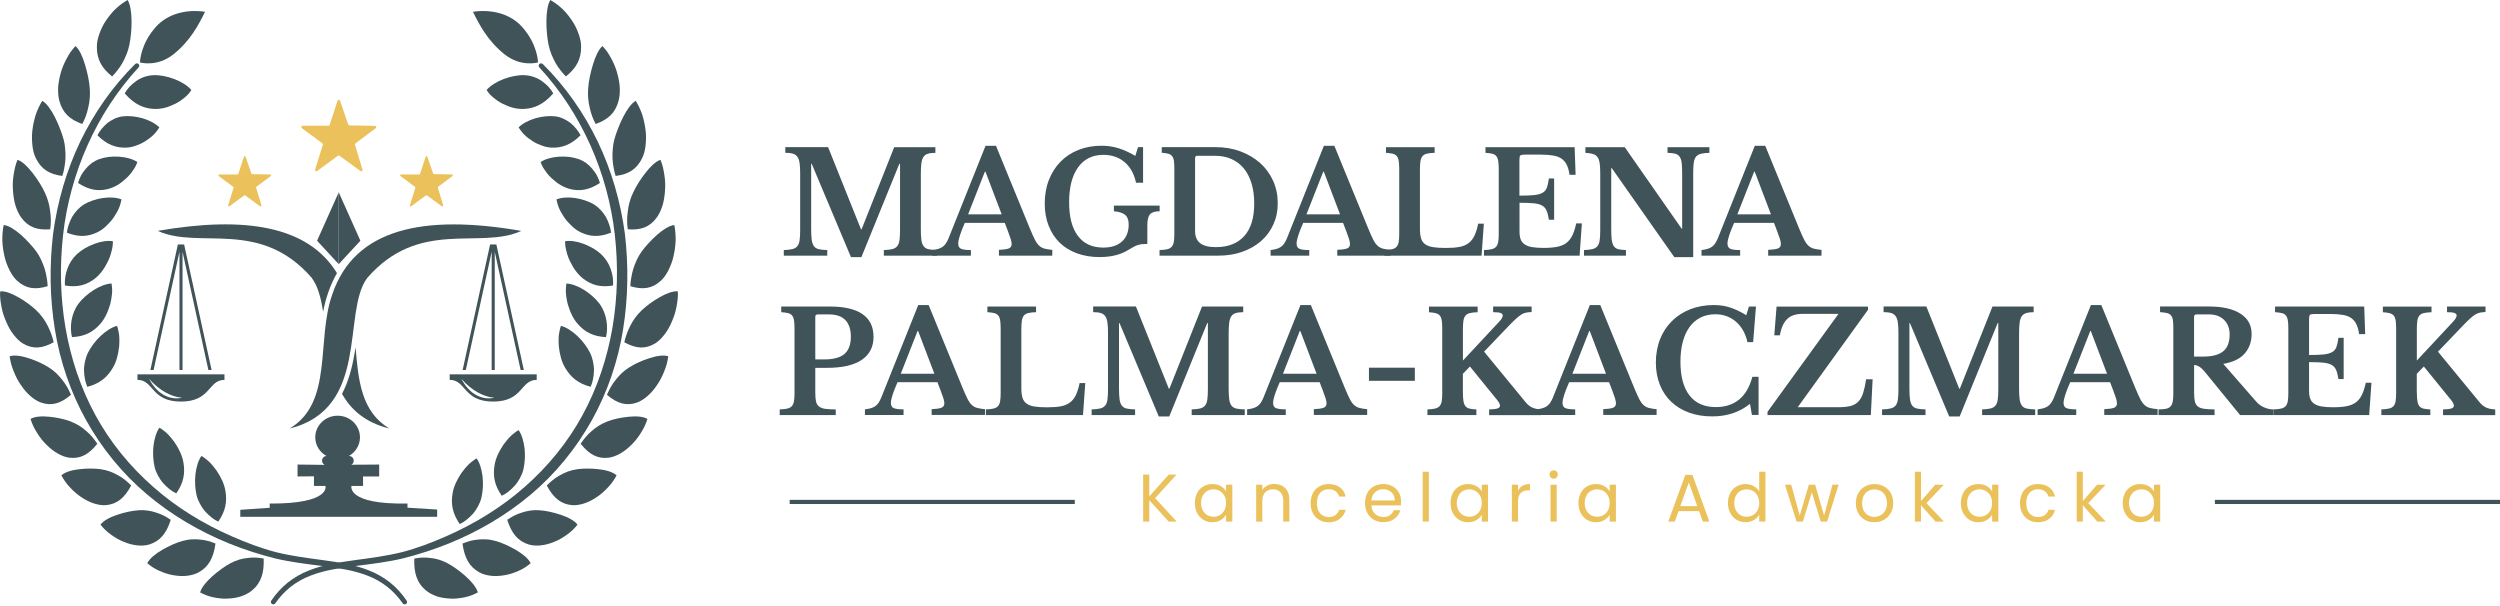 <?xml version="1.0" encoding="UTF-8"?>
<svg xmlns="http://www.w3.org/2000/svg" width="433" height="105" viewBox="0 0 433 105" fill="none">
  <g clip-path="url(#clip0_43_592)">
    <path d="M39.948 97.53C40.43 97.29 40.928 97.073 41.426 96.928C41.924 96.776 42.422 96.68 42.913 96.639C43.403 96.575 43.893 96.551 44.351 96.575C44.817 96.591 45.251 96.68 45.669 96.744C45.717 97.996 45.604 99.047 45.283 99.946C45.122 100.396 44.913 100.813 44.64 101.198C44.375 101.583 44.054 101.92 43.668 102.249C43.17 102.667 42.535 103.012 41.812 103.269C41.089 103.518 40.293 103.63 39.458 103.678C39.249 103.686 39.04 103.694 38.831 103.694C38.622 103.694 38.413 103.67 38.204 103.646C37.787 103.606 37.361 103.542 36.951 103.453C36.123 103.293 35.344 102.972 34.661 102.603C34.934 101.672 35.802 100.676 36.806 99.778C37.312 99.336 37.859 98.895 38.397 98.509C38.935 98.124 39.466 97.787 39.948 97.538V97.53Z" fill="#3F5359"></path>
    <path d="M31.568 93.702C32.082 93.566 32.612 93.453 33.127 93.421C33.641 93.381 34.147 93.405 34.637 93.453C35.135 93.493 35.609 93.582 36.059 93.702C36.284 93.766 36.501 93.838 36.71 93.911C36.919 93.983 37.128 94.055 37.321 94.143C37.152 95.387 36.855 96.391 36.389 97.201C36.156 97.611 35.874 97.972 35.545 98.293C35.215 98.614 34.838 98.895 34.412 99.127C33.85 99.432 33.175 99.633 32.419 99.721C32.235 99.745 32.042 99.761 31.841 99.769C31.648 99.769 31.455 99.769 31.255 99.761C30.853 99.745 30.451 99.697 30.033 99.625C29.206 99.497 28.386 99.216 27.607 98.871C26.819 98.534 26.112 98.068 25.51 97.546C25.936 96.696 26.956 95.901 28.097 95.235C29.246 94.569 30.539 93.983 31.56 93.702H31.568Z" fill="#3F5359"></path>
    <path d="M23.999 88.373C24.529 88.341 25.068 88.349 25.574 88.429C26.088 88.493 26.578 88.63 27.052 88.782C27.534 88.927 27.984 89.111 28.41 89.328C28.619 89.432 28.82 89.561 29.013 89.673C29.214 89.785 29.398 89.906 29.575 90.034C28.812 92.402 27.719 93.726 25.855 94.304C24.658 94.665 23.035 94.513 21.484 93.862C20.689 93.566 19.942 93.116 19.235 92.61C18.889 92.354 18.544 92.097 18.238 91.792C17.933 91.495 17.652 91.182 17.403 90.869C17.965 90.122 19.106 89.561 20.335 89.151C21.581 88.734 22.947 88.437 23.991 88.381L23.999 88.373Z" fill="#3F5359"></path>
    <path d="M17.532 81.286C18.054 81.366 18.584 81.487 19.074 81.671C19.564 81.848 20.022 82.081 20.464 82.329C21.364 82.811 22.103 83.469 22.722 84.087C21.573 86.246 20.271 87.321 18.343 87.49C17.106 87.586 15.539 87.097 14.125 86.133C13.402 85.668 12.735 85.074 12.132 84.424C11.835 84.095 11.538 83.774 11.297 83.413C11.048 83.06 10.823 82.691 10.63 82.329C11.313 81.719 12.526 81.398 13.803 81.262C15.097 81.117 16.487 81.117 17.532 81.278V81.286Z" fill="#3F5359"></path>
    <path d="M12.237 73.003C12.735 73.196 13.233 73.429 13.683 73.71C14.141 73.982 14.543 74.311 14.936 74.648C15.74 75.315 16.35 76.109 16.857 76.856C15.362 78.734 13.9 79.512 11.98 79.271C10.75 79.103 9.296 78.292 8.067 77.048C7.432 76.438 6.878 75.716 6.404 74.945C6.163 74.56 5.938 74.175 5.753 73.774C5.568 73.372 5.415 72.963 5.287 72.562C6.058 72.104 7.303 72.056 8.589 72.185C9.883 72.313 11.248 72.61 12.245 72.995L12.237 73.003Z" fill="#3F5359"></path>
    <path d="M8.42 63.621C8.886 63.91 9.328 64.247 9.722 64.616C10.123 64.985 10.453 65.395 10.79 65.804C11.457 66.623 11.931 67.538 12.293 68.38C10.501 69.905 8.934 70.363 7.086 69.721C5.905 69.295 4.612 68.188 3.632 66.703C3.383 66.334 3.133 65.948 2.925 65.539C2.716 65.13 2.531 64.713 2.362 64.287C2.193 63.862 2.041 63.428 1.92 62.995C1.816 62.562 1.727 62.128 1.671 61.711C2.507 61.43 3.736 61.647 4.973 62.048C6.235 62.449 7.512 63.035 8.42 63.621Z" fill="#3F5359"></path>
    <path d="M15.217 61.133C14.984 61.614 14.824 62.12 14.711 62.642C14.607 63.156 14.534 63.693 14.551 64.199C14.583 65.218 14.768 66.213 15.129 67C17.331 66.414 18.592 65.314 19.532 63.717C20.175 62.658 20.488 61.342 20.633 60.041C20.665 59.72 20.665 59.399 20.673 59.078C20.681 58.757 20.673 58.444 20.641 58.139C20.609 57.834 20.56 57.537 20.496 57.257C20.44 56.968 20.368 56.695 20.271 56.438C19.412 56.647 18.383 57.297 17.435 58.179C16.511 59.046 15.7 60.146 15.217 61.125V61.133Z" fill="#3F5359"></path>
    <path d="M6.315 53.781C7.954 55.33 8.886 57.473 9.296 59.279C7.263 60.395 5.664 60.507 3.953 59.48C3.407 59.143 2.876 58.637 2.386 58.003C2.137 57.69 1.896 57.337 1.679 56.968C1.47 56.59 1.269 56.197 1.093 55.78C0.908 55.362 0.747 54.929 0.595 54.488C0.45 54.046 0.345 53.589 0.257 53.139C0.08 52.232 -0.032 51.317 0.024 50.467C0.9 50.37 2.049 50.844 3.214 51.502C4.387 52.168 5.512 53.011 6.323 53.781H6.315Z" fill="#3F5359"></path>
    <path d="M13.562 52.65C12.317 54.343 12.044 56.695 12.47 58.388C14.727 58.284 16.166 57.473 17.355 56.109C17.756 55.659 18.102 55.122 18.383 54.552C18.528 54.263 18.64 53.966 18.761 53.661C18.881 53.356 18.986 53.043 19.074 52.73C19.163 52.417 19.227 52.104 19.275 51.791C19.331 51.478 19.379 51.165 19.404 50.86C19.46 50.25 19.404 49.656 19.331 49.11C18.463 49.126 17.306 49.56 16.254 50.218C15.201 50.876 14.197 51.783 13.562 52.634V52.65Z" fill="#3F5359"></path>
    <path d="M6.283 43.548C6.95 44.479 7.4 45.523 7.737 46.558C7.898 47.08 8.01 47.601 8.091 48.107C8.187 48.613 8.243 49.102 8.252 49.568C6.066 50.234 4.475 49.993 2.973 48.629C2.475 48.187 2.057 47.577 1.679 46.855C1.318 46.133 0.972 45.298 0.779 44.407C0.578 43.516 0.434 42.569 0.402 41.646C0.394 40.715 0.466 39.808 0.635 38.974C1.51 39.062 2.587 39.768 3.608 40.659C4.114 41.108 4.612 41.598 5.062 42.088C5.52 42.585 5.946 43.083 6.275 43.54L6.283 43.548Z" fill="#3F5359"></path>
    <path d="M13.305 44.038C12.55 44.744 11.972 45.651 11.65 46.606C11.481 47.088 11.361 47.577 11.289 48.059C11.232 48.54 11.216 49.006 11.24 49.447C13.474 49.833 15.025 49.335 16.431 48.252C16.881 47.898 17.323 47.441 17.7 46.935C18.086 46.43 18.383 45.868 18.68 45.29C18.97 44.712 19.178 44.11 19.315 43.516C19.484 42.93 19.564 42.344 19.548 41.783C18.68 41.622 17.515 41.799 16.35 42.232C15.772 42.449 15.193 42.722 14.663 43.027C14.141 43.34 13.683 43.685 13.297 44.038H13.305Z" fill="#3F5359"></path>
    <path d="M7.777 33.38C8.284 34.439 8.581 35.563 8.693 36.646C8.862 37.746 8.83 38.797 8.693 39.712C7.569 39.808 6.628 39.712 5.801 39.391C4.973 39.062 4.29 38.508 3.68 37.681C3.286 37.144 2.957 36.453 2.7 35.659C2.442 34.864 2.322 33.981 2.25 33.059C2.217 32.601 2.201 32.12 2.217 31.654C2.242 31.189 2.29 30.715 2.362 30.258C2.499 29.334 2.7 28.444 3.037 27.681C3.889 27.954 4.789 28.869 5.648 29.96C6.508 31.06 7.295 32.32 7.769 33.364L7.777 33.38Z" fill="#3F5359"></path>
    <path d="M14.527 35.426C13.675 35.956 12.984 36.734 12.47 37.601C12.004 38.476 11.69 39.431 11.586 40.298C12.654 40.723 13.586 40.892 14.446 40.86C15.298 40.828 16.101 40.595 16.897 40.21C17.419 39.961 17.909 39.6 18.351 39.182C18.793 38.765 19.251 38.291 19.604 37.786C19.789 37.529 19.942 37.264 20.102 36.999C20.271 36.734 20.416 36.469 20.536 36.197C20.785 35.651 20.938 35.089 21.051 34.543C20.239 34.198 19.026 34.118 17.821 34.294C16.623 34.471 15.402 34.897 14.51 35.418L14.527 35.426Z" fill="#3F5359"></path>
    <path d="M10.999 24.061C11.152 24.631 11.248 25.209 11.289 25.771C11.345 26.341 11.369 26.919 11.337 27.465C11.313 28.018 11.232 28.54 11.144 29.046C11.064 29.559 10.943 30.033 10.798 30.474C8.549 30.185 7.151 29.31 6.219 27.416C6.066 27.111 5.929 26.766 5.833 26.397C5.737 26.028 5.664 25.643 5.616 25.225C5.568 24.816 5.544 24.375 5.536 23.933C5.536 23.484 5.536 23.026 5.608 22.569C5.721 21.654 5.921 20.723 6.195 19.84C6.5 18.973 6.886 18.163 7.319 17.464C8.099 17.906 8.854 19.021 9.497 20.265C9.818 20.891 10.107 21.558 10.357 22.2C10.622 22.858 10.839 23.492 10.991 24.061H10.999Z" fill="#3F5359"></path>
    <path d="M17.25 27.537C16.776 27.705 16.334 27.938 15.925 28.219C15.531 28.508 15.177 28.853 14.856 29.23C14.543 29.607 14.245 30.001 14.028 30.418C13.811 30.835 13.643 31.269 13.514 31.686C15.45 32.962 17.065 33.155 18.729 32.73C19.002 32.657 19.267 32.561 19.54 32.449C19.813 32.336 20.087 32.2 20.344 32.047C20.609 31.895 20.858 31.718 21.099 31.534C21.34 31.349 21.565 31.14 21.798 30.94C22.256 30.53 22.666 30.065 22.987 29.575C23.34 29.102 23.614 28.596 23.79 28.066C23.043 27.553 21.902 27.232 20.681 27.143C20.07 27.095 19.444 27.111 18.849 27.176C18.271 27.248 17.716 27.376 17.25 27.545V27.537Z" fill="#3F5359"></path>
    <path d="M15.539 15.225C15.643 16.405 15.539 17.585 15.282 18.636C15.057 19.72 14.679 20.683 14.245 21.477C13.169 21.092 12.325 20.618 11.674 19.976C11.015 19.326 10.573 18.524 10.292 17.512C10.107 16.846 10.035 16.068 10.067 15.225C10.107 14.39 10.284 13.516 10.525 12.625C10.766 11.734 11.144 10.883 11.578 10.081C11.795 9.679 12.028 9.302 12.269 8.941C12.526 8.596 12.799 8.275 13.072 7.978C13.763 8.58 14.31 9.824 14.719 11.18C15.145 12.56 15.45 14.053 15.539 15.225Z" fill="#3F5359"></path>
    <path d="M21.251 20.153C20.271 20.273 19.379 20.723 18.608 21.301C17.877 21.911 17.266 22.665 16.873 23.427C17.716 24.27 18.528 24.816 19.339 25.145C20.143 25.474 20.962 25.595 21.83 25.57C22.4 25.554 22.971 25.434 23.525 25.233C24.088 25.033 24.658 24.784 25.156 24.463C25.654 24.134 26.152 23.781 26.562 23.379C26.771 23.179 26.956 22.962 27.125 22.737C27.302 22.521 27.462 22.296 27.599 22.063C26.956 21.405 25.879 20.835 24.682 20.482C23.517 20.145 22.24 20.032 21.243 20.153H21.251Z" fill="#3F5359"></path>
    <path d="M22.408 7.761C22.175 8.933 21.717 9.96 21.203 10.907C20.938 11.373 20.649 11.798 20.335 12.183C20.038 12.576 19.725 12.938 19.412 13.243C17.58 11.758 16.752 10.233 16.776 8.066C16.776 7.36 16.945 6.613 17.218 5.835C17.499 5.064 17.877 4.246 18.383 3.523C18.632 3.154 18.897 2.793 19.186 2.448C19.476 2.103 19.765 1.758 20.094 1.477C20.737 0.883 21.428 0.377 22.111 0C22.593 0.811 22.77 2.191 22.786 3.644C22.802 5.096 22.641 6.581 22.416 7.761H22.408Z" fill="#3F5359"></path>
    <path d="M26.49 13.026C25.438 13.09 24.417 13.443 23.59 14.037C23.172 14.326 22.786 14.663 22.441 15.016C22.103 15.377 21.83 15.779 21.597 16.172C23.284 18.098 24.899 18.797 26.731 18.869C27.326 18.885 27.976 18.821 28.587 18.66C29.206 18.5 29.792 18.243 30.379 17.962C30.668 17.817 30.941 17.657 31.206 17.48C31.471 17.304 31.704 17.103 31.953 16.919C32.436 16.533 32.845 16.084 33.143 15.586C32.5 14.824 31.391 14.142 30.154 13.676C28.924 13.211 27.535 12.954 26.498 13.026H26.49Z" fill="#3F5359"></path>
    <path d="M27.052 4.599C24.273 7.657 24.24 10.811 24.24 10.811C24.24 10.811 27.197 11.694 30.081 9.374C32.966 7.055 34.388 4.318 35.513 2.039C32.034 1.533 28.933 2.528 27.052 4.599Z" fill="#3F5359"></path>
    <path d="M69.748 104.497C68.985 103.405 68.085 102.426 67.049 101.607C66.004 100.805 64.839 100.147 63.602 99.681C61.119 98.718 58.411 98.365 55.712 98.012C53.004 97.675 50.264 97.346 47.557 96.696C44.857 96.005 42.246 95.171 39.675 94.127C34.557 92.049 29.712 89.207 25.453 85.62C21.203 82.032 17.62 77.642 14.912 72.77C12.196 67.899 10.381 62.538 9.505 57.048C8.613 51.558 8.549 45.972 9.2 40.458C9.947 34.961 11.489 29.567 13.876 24.567C16.278 19.583 19.484 14.976 23.413 11.092C23.573 10.931 23.839 10.931 23.999 11.092C24.16 11.252 24.16 11.501 24.007 11.67C16.648 19.647 12.132 29.993 10.927 40.675C10.332 46.012 10.437 51.454 11.337 56.743C12.253 62.032 13.948 67.184 16.519 71.888C19.074 76.599 22.521 80.804 26.554 84.344C30.58 87.899 35.232 90.74 40.189 92.907C42.656 93.983 45.219 94.97 47.814 95.636C50.433 96.286 53.125 96.639 55.84 97.001C58.548 97.378 61.32 97.763 63.939 98.814C65.249 99.328 66.486 100.042 67.595 100.917C68.696 101.808 69.644 102.867 70.431 104.031C70.56 104.224 70.511 104.481 70.319 104.609C70.126 104.738 69.869 104.689 69.74 104.497H69.748Z" fill="#3F5359"></path>
    <path d="M77.478 97.53C77.004 97.29 76.497 97.073 75.999 96.928C75.501 96.776 75.003 96.68 74.513 96.639C74.023 96.575 73.532 96.551 73.075 96.575C72.609 96.591 72.175 96.68 71.757 96.744C71.709 97.996 71.821 99.047 72.143 99.946C72.303 100.396 72.512 100.813 72.785 101.198C73.05 101.583 73.372 101.92 73.757 102.249C74.256 102.667 74.89 103.012 75.614 103.269C76.337 103.518 77.132 103.63 77.968 103.678C78.177 103.686 78.385 103.694 78.594 103.694C78.803 103.694 79.012 103.67 79.221 103.646C79.639 103.606 80.065 103.542 80.474 103.453C81.302 103.293 82.081 102.972 82.764 102.603C82.491 101.672 81.623 100.676 80.619 99.778C80.113 99.336 79.567 98.895 79.028 98.509C78.49 98.124 77.96 97.787 77.478 97.538V97.53Z" fill="#3F5359"></path>
    <path d="M85.858 93.702C85.343 93.566 84.813 93.453 84.299 93.421C83.785 93.381 83.278 93.405 82.788 93.453C82.29 93.493 81.816 93.582 81.366 93.702C81.141 93.766 80.924 93.838 80.715 93.911C80.507 93.983 80.298 94.055 80.105 94.143C80.273 95.387 80.571 96.391 81.037 97.201C81.27 97.611 81.551 97.972 81.88 98.293C82.21 98.614 82.587 98.895 83.013 99.127C83.576 99.432 84.251 99.633 85.006 99.721C85.191 99.745 85.383 99.761 85.584 99.769C85.777 99.769 85.97 99.769 86.171 99.761C86.573 99.745 86.974 99.697 87.392 99.625C88.22 99.497 89.039 99.216 89.819 98.871C90.606 98.534 91.313 98.068 91.916 97.546C91.49 96.696 90.469 95.901 89.328 95.235C88.18 94.569 86.886 93.983 85.865 93.702H85.858Z" fill="#3F5359"></path>
    <path d="M93.426 88.373C92.896 88.341 92.358 88.349 91.851 88.429C91.337 88.493 90.847 88.63 90.373 88.782C89.891 88.927 89.441 89.111 89.015 89.328C88.806 89.432 88.605 89.561 88.412 89.673C88.212 89.785 88.027 89.906 87.85 90.034C88.613 92.402 89.706 93.726 91.57 94.304C92.767 94.665 94.39 94.513 95.941 93.862C96.736 93.566 97.484 93.116 98.191 92.61C98.536 92.354 98.882 92.097 99.187 91.792C99.492 91.495 99.773 91.182 100.022 90.869C99.46 90.122 98.319 89.561 97.09 89.151C95.844 88.734 94.479 88.437 93.434 88.381L93.426 88.373Z" fill="#3F5359"></path>
    <path d="M99.894 81.286C99.372 81.366 98.841 81.487 98.351 81.671C97.861 81.848 97.403 82.081 96.961 82.329C96.061 82.811 95.322 83.469 94.704 84.087C95.853 86.246 97.154 87.321 99.082 87.49C100.32 87.586 101.887 87.097 103.301 86.133C104.024 85.668 104.691 85.074 105.293 84.424C105.59 84.095 105.888 83.774 106.129 83.413C106.378 83.06 106.603 82.691 106.796 82.329C106.113 81.719 104.9 81.398 103.622 81.262C102.328 81.117 100.938 81.117 99.894 81.278V81.286Z" fill="#3F5359"></path>
    <path d="M105.189 73.003C104.691 73.196 104.192 73.429 103.743 73.71C103.285 73.982 102.883 74.311 102.489 74.648C101.686 75.315 101.075 76.109 100.569 76.856C102.063 78.734 103.526 79.512 105.446 79.271C106.675 79.103 108.129 78.292 109.359 77.048C109.993 76.438 110.548 75.716 111.022 74.945C111.263 74.56 111.488 74.175 111.673 73.774C111.857 73.372 112.01 72.963 112.139 72.562C111.367 72.104 110.122 72.056 108.836 72.185C107.543 72.313 106.177 72.61 105.181 72.995L105.189 73.003Z" fill="#3F5359"></path>
    <path d="M108.997 63.621C108.531 63.91 108.089 64.247 107.696 64.616C107.294 64.985 106.964 65.395 106.627 65.804C105.96 66.623 105.486 67.538 105.125 68.38C106.916 69.905 108.483 70.363 110.331 69.721C111.512 69.295 112.806 68.188 113.786 66.703C114.035 66.334 114.284 65.948 114.493 65.539C114.702 65.13 114.887 64.713 115.055 64.287C115.224 63.862 115.377 63.428 115.497 62.995C115.602 62.562 115.69 62.128 115.746 61.711C114.911 61.43 113.681 61.647 112.444 62.048C111.183 62.449 109.905 63.035 108.997 63.621Z" fill="#3F5359"></path>
    <path d="M102.208 61.133C102.441 61.614 102.602 62.12 102.714 62.642C102.819 63.156 102.891 63.693 102.875 64.199C102.843 65.218 102.658 66.213 102.296 67C100.095 66.414 98.833 65.314 97.893 63.717C97.251 62.658 96.937 61.342 96.793 60.041C96.76 59.72 96.76 59.399 96.752 59.078C96.744 58.757 96.752 58.444 96.784 58.139C96.817 57.834 96.865 57.537 96.929 57.257C96.985 56.968 97.058 56.695 97.154 56.438C98.014 56.647 99.042 57.297 99.99 58.179C100.914 59.046 101.726 60.146 102.208 61.125V61.133Z" fill="#3F5359"></path>
    <path d="M83.375 86.238C83.238 86.76 83.037 87.241 82.78 87.715C82.523 88.172 82.234 88.63 81.888 89.007C81.206 89.761 80.418 90.411 79.631 90.764C78.329 88.894 78.08 87.241 78.393 85.419C78.594 84.199 79.197 82.996 79.936 81.904C80.121 81.639 80.33 81.39 80.531 81.141C80.731 80.893 80.94 80.66 81.165 80.443C81.382 80.227 81.615 80.042 81.848 79.865C82.073 79.681 82.306 79.52 82.547 79.392C83.07 80.106 83.431 81.27 83.584 82.554C83.72 83.814 83.632 85.171 83.375 86.23V86.238Z" fill="#3F5359"></path>
    <path d="M90.646 81.342C90.51 81.864 90.309 82.345 90.052 82.819C89.794 83.276 89.505 83.734 89.16 84.111C88.477 84.865 87.689 85.516 86.902 85.869C85.6 83.999 85.351 82.345 85.665 80.523C85.866 79.304 86.468 78.1 87.207 77.008C87.392 76.743 87.601 76.495 87.802 76.246C88.003 75.997 88.212 75.764 88.437 75.547C88.654 75.331 88.887 75.146 89.12 74.97C89.345 74.785 89.578 74.624 89.819 74.496C90.341 75.21 90.702 76.374 90.855 77.658C90.992 78.918 90.903 80.275 90.646 81.334V81.342Z" fill="#3F5359"></path>
    <path d="M34.059 85.82C34.195 86.342 34.396 86.824 34.653 87.297C34.91 87.755 35.199 88.212 35.545 88.59C36.228 89.344 37.015 89.994 37.803 90.347C39.104 88.477 39.353 86.824 39.04 85.002C38.839 83.782 38.236 82.578 37.497 81.487C37.312 81.222 37.104 80.973 36.903 80.724C36.702 80.475 36.493 80.243 36.268 80.026C36.051 79.809 35.818 79.625 35.585 79.448C35.36 79.263 35.127 79.103 34.886 78.975C34.364 79.689 34.002 80.853 33.85 82.137C33.713 83.397 33.801 84.753 34.059 85.812V85.82Z" fill="#3F5359"></path>
    <path d="M26.787 80.925C26.924 81.447 27.125 81.928 27.382 82.401C27.639 82.859 27.928 83.317 28.274 83.694C28.957 84.448 29.744 85.098 30.531 85.451C31.833 83.581 32.082 81.928 31.769 80.106C31.568 78.886 30.965 77.682 30.226 76.591C30.041 76.326 29.832 76.077 29.631 75.828C29.431 75.58 29.222 75.347 28.997 75.13C28.78 74.913 28.547 74.729 28.314 74.552C28.089 74.368 27.856 74.207 27.615 74.079C27.093 74.793 26.731 75.957 26.578 77.241C26.442 78.501 26.53 79.857 26.787 80.917V80.925Z" fill="#3F5359"></path>
    <path d="M111.11 53.781C109.471 55.33 108.539 57.473 108.129 59.279C110.162 60.395 111.761 60.507 113.472 59.48C114.019 59.143 114.549 58.637 115.039 58.003C115.288 57.69 115.529 57.337 115.746 56.968C115.955 56.59 116.156 56.197 116.333 55.78C116.517 55.362 116.678 54.929 116.831 54.488C116.975 54.046 117.08 53.589 117.168 53.139C117.345 52.232 117.458 51.317 117.401 50.467C116.526 50.37 115.377 50.844 114.212 51.502C113.039 52.168 111.914 53.011 111.102 53.781H111.11Z" fill="#3F5359"></path>
    <path d="M103.863 52.65C105.108 54.343 105.382 56.695 104.956 58.388C102.698 58.284 101.26 57.473 100.071 56.109C99.669 55.659 99.323 55.122 99.042 54.552C98.898 54.263 98.785 53.966 98.665 53.661C98.544 53.356 98.44 53.043 98.351 52.73C98.263 52.417 98.199 52.104 98.15 51.791C98.094 51.478 98.046 51.165 98.022 50.86C97.966 50.25 98.022 49.656 98.094 49.11C98.962 49.126 100.119 49.56 101.171 50.218C102.224 50.876 103.228 51.783 103.863 52.634V52.65Z" fill="#3F5359"></path>
    <path d="M111.142 43.548C110.476 44.479 110.026 45.523 109.688 46.558C109.527 47.08 109.415 47.601 109.335 48.107C109.238 48.613 109.182 49.102 109.174 49.568C111.359 50.234 112.95 49.993 114.453 48.629C114.951 48.187 115.369 47.577 115.746 46.855C116.108 46.133 116.453 45.298 116.646 44.407C116.847 43.516 116.992 42.569 117.024 41.646C117.032 40.715 116.959 39.808 116.791 38.974C115.915 39.062 114.838 39.768 113.818 40.659C113.304 41.108 112.814 41.598 112.364 42.088C111.906 42.585 111.48 43.083 111.15 43.54L111.142 43.548Z" fill="#3F5359"></path>
    <path d="M104.12 44.038C104.875 44.744 105.454 45.651 105.775 46.606C105.944 47.088 106.065 47.577 106.137 48.059C106.193 48.54 106.209 49.006 106.185 49.447C103.951 49.833 102.401 49.335 100.995 48.252C100.545 47.898 100.103 47.441 99.725 46.935C99.34 46.43 99.042 45.868 98.745 45.29C98.456 44.712 98.247 44.11 98.11 43.516C97.942 42.93 97.861 42.344 97.877 41.783C98.745 41.622 99.91 41.799 101.075 42.232C101.654 42.449 102.232 42.722 102.762 43.027C103.285 43.34 103.743 43.685 104.128 44.038H104.12Z" fill="#3F5359"></path>
    <path d="M109.648 33.38C109.142 34.439 108.844 35.563 108.732 36.646C108.563 37.746 108.595 38.797 108.732 39.712C109.857 39.808 110.797 39.712 111.624 39.391C112.452 39.062 113.135 38.508 113.746 37.681C114.139 37.144 114.469 36.453 114.726 35.659C114.983 34.864 115.103 33.981 115.176 33.059C115.208 32.601 115.224 32.12 115.208 31.654C115.184 31.189 115.136 30.715 115.063 30.258C114.927 29.334 114.726 28.444 114.388 27.681C113.537 27.954 112.637 28.869 111.777 29.96C110.917 31.06 110.13 32.32 109.656 33.364L109.648 33.38Z" fill="#3F5359"></path>
    <path d="M102.899 35.426C103.751 35.956 104.442 36.734 104.956 37.601C105.422 38.476 105.735 39.431 105.84 40.298C104.771 40.723 103.839 40.892 102.979 40.86C102.128 40.828 101.324 40.595 100.529 40.21C100.007 39.961 99.516 39.6 99.075 39.182C98.633 38.765 98.175 38.291 97.821 37.786C97.636 37.529 97.484 37.264 97.323 36.999C97.154 36.734 97.01 36.469 96.889 36.197C96.64 35.651 96.487 35.089 96.375 34.543C97.186 34.198 98.4 34.118 99.605 34.294C100.802 34.471 102.023 34.897 102.915 35.418L102.899 35.426Z" fill="#3F5359"></path>
    <path d="M106.426 24.061C106.273 24.631 106.177 25.209 106.137 25.771C106.081 26.341 106.056 26.919 106.089 27.465C106.113 28.018 106.193 28.54 106.281 29.046C106.362 29.559 106.482 30.033 106.627 30.474C108.877 30.185 110.275 29.31 111.207 27.416C111.359 27.111 111.496 26.766 111.592 26.397C111.689 26.028 111.761 25.643 111.809 25.225C111.857 24.816 111.882 24.375 111.89 23.933C111.89 23.484 111.89 23.026 111.817 22.569C111.705 21.654 111.504 20.723 111.231 19.84C110.925 18.973 110.54 18.163 110.106 17.464C109.327 17.906 108.571 19.021 107.929 20.265C107.607 20.891 107.318 21.558 107.069 22.2C106.804 22.858 106.587 23.492 106.434 24.061H106.426Z" fill="#3F5359"></path>
    <path d="M100.175 27.537C100.649 27.705 101.091 27.938 101.501 28.219C101.895 28.508 102.248 28.853 102.569 29.23C102.883 29.607 103.18 30.001 103.397 30.418C103.614 30.835 103.783 31.269 103.911 31.686C101.975 32.962 100.36 33.155 98.697 32.73C98.424 32.657 98.159 32.561 97.885 32.449C97.612 32.336 97.339 32.2 97.082 32.047C96.817 31.895 96.568 31.718 96.327 31.534C96.086 31.349 95.861 31.14 95.628 30.94C95.17 30.53 94.76 30.065 94.439 29.575C94.085 29.102 93.812 28.596 93.635 28.066C94.382 27.553 95.523 27.232 96.744 27.143C97.355 27.095 97.982 27.111 98.576 27.176C99.155 27.248 99.709 27.376 100.175 27.545V27.537Z" fill="#3F5359"></path>
    <path d="M101.878 15.225C101.774 16.405 101.878 17.585 102.136 18.636C102.361 19.72 102.738 20.683 103.172 21.477C104.249 21.092 105.092 20.618 105.743 19.976C106.402 19.326 106.844 18.524 107.125 17.512C107.31 16.846 107.382 16.068 107.35 15.225C107.31 14.39 107.133 13.516 106.892 12.625C106.651 11.734 106.273 10.883 105.84 10.081C105.623 9.679 105.39 9.302 105.149 8.941C104.891 8.596 104.618 8.275 104.345 7.978C103.654 8.58 103.108 9.824 102.698 11.18C102.272 12.56 101.967 14.053 101.878 15.225Z" fill="#3F5359"></path>
    <path d="M96.174 20.153C97.154 20.273 98.046 20.723 98.817 21.301C99.549 21.911 100.159 22.665 100.553 23.427C99.709 24.27 98.898 24.816 98.086 25.145C97.283 25.474 96.463 25.595 95.596 25.57C95.025 25.554 94.455 25.434 93.9 25.233C93.338 25.033 92.767 24.784 92.269 24.463C91.771 24.134 91.273 23.781 90.863 23.379C90.654 23.179 90.469 22.962 90.301 22.737C90.124 22.521 89.963 22.296 89.827 22.063C90.469 21.405 91.546 20.835 92.743 20.482C93.908 20.145 95.186 20.032 96.182 20.153H96.174Z" fill="#3F5359"></path>
    <path d="M95.017 7.761C95.25 8.933 95.708 9.96 96.222 10.907C96.487 11.373 96.776 11.798 97.09 12.183C97.387 12.576 97.701 12.938 98.014 13.243C99.846 11.758 100.673 10.233 100.649 8.066C100.649 7.36 100.48 6.613 100.207 5.835C99.926 5.064 99.548 4.246 99.042 3.523C98.793 3.154 98.528 2.793 98.239 2.448C97.95 2.103 97.66 1.758 97.331 1.477C96.688 0.883 95.997 0.377 95.314 0C94.832 0.811 94.655 2.191 94.639 3.644C94.623 5.096 94.784 6.581 95.009 7.761H95.017Z" fill="#3F5359"></path>
    <path d="M90.936 13.026C91.988 13.09 93.008 13.443 93.836 14.037C94.254 14.326 94.639 14.663 94.985 15.016C95.322 15.377 95.596 15.779 95.829 16.172C94.141 18.098 92.526 18.797 90.694 18.869C90.1 18.885 89.449 18.821 88.838 18.66C88.22 18.5 87.633 18.243 87.047 17.962C86.757 17.817 86.484 17.657 86.219 17.48C85.954 17.304 85.721 17.103 85.472 16.919C84.99 16.533 84.58 16.084 84.283 15.586C84.926 14.824 86.034 14.142 87.272 13.676C88.501 13.211 89.891 12.954 90.927 13.026H90.936Z" fill="#3F5359"></path>
    <path d="M90.373 4.599C93.153 7.657 93.185 10.811 93.185 10.811C93.185 10.811 90.228 11.694 87.344 9.374C84.46 7.055 83.037 4.318 81.913 2.039C85.392 1.533 88.493 2.528 90.373 4.599Z" fill="#3F5359"></path>
    <path d="M46.986 104.031C47.774 102.867 48.722 101.808 49.822 100.917C50.931 100.042 52.169 99.328 53.478 98.814C56.097 97.771 58.869 97.378 61.577 97.001C64.293 96.631 66.984 96.286 69.604 95.636C72.207 94.97 74.762 93.983 77.228 92.907C82.178 90.74 86.83 87.899 90.863 84.344C94.897 80.804 98.343 76.599 100.898 71.888C103.469 67.184 105.165 62.032 106.081 56.743C106.981 51.454 107.085 46.004 106.49 40.675C105.285 29.993 100.77 19.647 93.41 11.67C93.257 11.501 93.266 11.236 93.434 11.084C93.595 10.931 93.852 10.939 94.013 11.092C97.934 14.976 101.147 19.575 103.55 24.567C105.936 29.567 107.487 34.961 108.226 40.458C108.877 45.972 108.804 51.558 107.921 57.048C107.045 62.538 105.229 67.899 102.513 72.77C99.806 77.642 96.222 82.032 91.972 85.62C87.722 89.207 82.877 92.049 77.751 94.127C75.18 95.163 72.568 96.005 69.869 96.696C67.169 97.346 64.421 97.667 61.714 98.012C59.014 98.365 56.306 98.718 53.824 99.681C52.578 100.155 51.421 100.805 50.377 101.607C49.34 102.426 48.441 103.405 47.677 104.497C47.549 104.689 47.284 104.738 47.099 104.601C46.914 104.473 46.866 104.216 46.986 104.023V104.031Z" fill="#3F5359"></path>
    <path d="M54.579 29.367L55.921 25.073C55.953 24.985 55.921 24.88 55.84 24.824L52.273 22.192C52.096 22.063 52.193 21.782 52.41 21.782H56.877C56.973 21.782 57.062 21.718 57.094 21.63L58.468 17.44C58.532 17.232 58.821 17.232 58.894 17.44L60.308 21.566C60.34 21.654 60.42 21.718 60.517 21.718L64.944 21.798C65.161 21.798 65.249 22.079 65.072 22.208L61.561 24.832C61.489 24.888 61.457 24.985 61.481 25.081L62.782 29.383C62.847 29.591 62.606 29.76 62.437 29.631L58.797 26.967C58.717 26.911 58.612 26.911 58.532 26.967L54.925 29.623C54.748 29.752 54.507 29.583 54.579 29.375V29.367Z" fill="#EAC15A"></path>
    <path d="M70.994 35.555L71.934 32.537C71.958 32.473 71.934 32.4 71.877 32.36L69.371 30.506C69.25 30.418 69.314 30.217 69.467 30.217H72.609C72.681 30.217 72.737 30.177 72.761 30.105L73.725 27.16C73.774 27.015 73.975 27.015 74.023 27.16L75.019 30.057C75.043 30.121 75.099 30.161 75.164 30.161L78.273 30.217C78.426 30.217 78.482 30.41 78.361 30.498L75.895 32.344C75.838 32.384 75.822 32.457 75.838 32.513L76.754 35.538C76.795 35.683 76.634 35.803 76.505 35.715L73.95 33.845C73.894 33.805 73.822 33.805 73.766 33.845L71.235 35.715C71.114 35.803 70.945 35.683 70.986 35.538L70.994 35.555Z" fill="#EAC15A"></path>
    <path d="M39.514 35.555L40.454 32.537C40.478 32.473 40.454 32.4 40.398 32.36L37.891 30.506C37.771 30.418 37.835 30.217 37.988 30.217H41.129C41.201 30.217 41.258 30.177 41.282 30.105L42.246 27.16C42.294 27.015 42.495 27.015 42.543 27.16L43.539 30.057C43.564 30.121 43.62 30.161 43.684 30.161L46.794 30.217C46.946 30.217 47.002 30.41 46.882 30.498L44.415 32.344C44.359 32.384 44.343 32.457 44.359 32.513L45.275 35.538C45.315 35.683 45.154 35.803 45.026 35.715L42.471 33.845C42.415 33.805 42.342 33.805 42.286 33.845L39.755 35.715C39.635 35.803 39.466 35.683 39.506 35.538L39.514 35.555Z" fill="#EAC15A"></path>
    <path fill-rule="evenodd" clip-rule="evenodd" d="M77.887 64.833V65.796C80.756 65.796 80.209 69.552 85.424 69.552C90.638 69.552 90.1 65.796 92.96 65.796V64.833H77.879H77.887ZM79.904 65.603C81.656 67.642 83.833 68.766 85.609 68.886C84.05 69.271 81.551 68.774 79.904 65.603Z" fill="#3F5359"></path>
    <path fill-rule="evenodd" clip-rule="evenodd" d="M85.689 64.079H85.159V43.596L80.683 64.079H80.129L84.885 42.344H85.97L90.727 64.079H90.172L85.689 43.596V64.079Z" fill="#3F5359"></path>
    <path fill-rule="evenodd" clip-rule="evenodd" d="M23.806 64.833V65.796C26.675 65.796 26.128 69.552 31.343 69.552C36.557 69.552 36.019 65.796 38.879 65.796V64.833H23.799H23.806ZM25.823 65.603C27.575 67.642 29.752 68.766 31.528 68.886C29.969 69.271 27.47 68.774 25.823 65.603Z" fill="#3F5359"></path>
    <path fill-rule="evenodd" clip-rule="evenodd" d="M31.616 64.079H31.086V43.596L26.602 64.079H26.048L30.805 42.344H31.889L36.646 64.079H36.091L31.616 43.596V64.079Z" fill="#3F5359"></path>
    <path d="M54.017 48.163C55.077 49.592 55.591 51.646 55.969 53.99C56.186 52.858 56.459 51.743 56.845 50.675C57.255 49.471 57.761 48.348 58.363 47.304C53.342 39.078 42.31 37.385 27.326 39.985C34.501 43.3 45.002 37.746 54.025 48.155L54.017 48.163Z" fill="#3F5359"></path>
    <path d="M61.585 60.146C61.167 62.899 60.541 65.732 59.239 68.22C60.79 70.973 63.272 73.188 67.45 74.223C62.541 71.302 62.059 65.812 61.585 60.146Z" fill="#3F5359"></path>
    <path d="M90.293 39.993C73.316 37.047 61.408 39.608 57.568 50.94C54.715 58.878 57.801 69.672 50.16 74.223C64.132 70.756 59.191 54.102 63.586 48.163C72.617 37.754 83.11 43.308 90.285 39.993H90.293Z" fill="#3F5359"></path>
    <path d="M58.669 33.307L62.421 41.694L58.669 45.747" fill="#3F5359"></path>
    <path d="M58.669 33.307L54.916 41.694L58.669 45.747" fill="#3F5359"></path>
    <path fill-rule="evenodd" clip-rule="evenodd" d="M75.71 88.252L70.576 87.931V87.209C59.938 87.41 60.878 84.159 60.878 84.159H62.887L62.871 82.522H65.675V80.459L63.481 80.475L60.846 80.491C61.095 80.355 61.264 80.09 61.264 79.785C61.264 79.336 60.902 78.975 60.452 78.975H60.42C61.577 78.324 62.348 77.121 62.348 75.74C62.348 73.677 60.613 72 58.476 72C56.339 72 54.603 73.677 54.603 75.74C54.603 77.129 55.382 78.332 56.539 78.975C56.114 78.999 55.776 79.352 55.776 79.785C55.776 80.106 55.969 80.387 56.234 80.516L51.534 80.459V82.522L54.378 82.498V84.167H56.363C56.363 84.167 57.375 87.273 46.713 87.217V87.947L41.619 88.3V89.512H75.718V88.26L75.71 88.252Z" fill="#3F5359"></path>
    <path d="M149.226 39.72L154.875 25.49H162.009V26.469C161.471 26.469 161.037 26.526 160.7 26.63C160.362 26.734 160.113 26.927 159.929 27.2C159.752 27.481 159.631 27.858 159.575 28.331C159.519 28.813 159.487 29.415 159.487 30.153V39.624C159.487 40.434 159.519 41.084 159.583 41.55C159.647 42.015 159.776 42.385 159.977 42.649C160.17 42.906 160.451 43.083 160.82 43.163C161.19 43.243 161.672 43.291 162.275 43.308V44.287H153.083V43.308C153.686 43.291 154.168 43.235 154.537 43.147C154.907 43.059 155.188 42.89 155.389 42.649C155.59 42.409 155.726 42.063 155.791 41.614C155.855 41.165 155.887 40.563 155.887 39.792V28.371H155.767L149.194 44.535H147.387L140.589 28.371H140.493V39.624C140.493 40.434 140.525 41.084 140.589 41.55C140.654 42.015 140.782 42.385 140.983 42.649C141.176 42.906 141.457 43.083 141.827 43.163C142.196 43.243 142.678 43.291 143.281 43.308V44.287H135.752V43.308C136.355 43.291 136.845 43.235 137.223 43.147C137.6 43.059 137.89 42.89 138.09 42.649C138.291 42.409 138.428 42.063 138.492 41.614C138.557 41.165 138.589 40.563 138.589 39.792V29.977C138.589 29.294 138.557 28.725 138.492 28.267C138.428 27.81 138.307 27.448 138.123 27.184C137.946 26.919 137.689 26.726 137.351 26.622C137.014 26.517 136.572 26.461 136.018 26.461V25.482H143.425L149.122 39.712H149.218L149.226 39.72Z" fill="#3F5359"></path>
    <path d="M174.029 38.596H167.111C166.348 40.322 165.962 41.518 165.962 42.184C165.962 42.673 166.147 42.978 166.509 43.115C166.87 43.251 167.425 43.308 168.156 43.308V44.287H161.463V43.308C161.857 43.259 162.194 43.195 162.475 43.115C162.757 43.035 163.014 42.922 163.231 42.77C163.448 42.625 163.64 42.433 163.801 42.2C163.962 41.967 164.115 41.678 164.267 41.333L170.695 25.249H172.503L178.344 39.503C178.689 40.33 178.979 40.988 179.212 41.454C179.445 41.927 179.702 42.288 179.967 42.537C180.232 42.786 180.545 42.962 180.899 43.059C181.252 43.155 181.702 43.227 182.257 43.275V44.279H173.017V43.275C173.796 43.243 174.359 43.163 174.704 43.035C175.05 42.906 175.218 42.641 175.218 42.256C175.218 42.031 175.162 41.734 175.05 41.381C174.937 41.02 174.784 40.587 174.584 40.065L174.021 38.596H174.029ZM167.674 37.128H173.491L170.679 29.728H170.582L167.674 37.128Z" fill="#3F5359"></path>
    <path d="M190.5 44.528C189.03 44.528 187.712 44.311 186.531 43.877C185.35 43.444 184.346 42.826 183.526 42.023C182.707 41.221 182.072 40.242 181.622 39.094C181.172 37.946 180.947 36.654 180.947 35.225C180.947 33.797 181.188 32.392 181.67 31.164C182.152 29.936 182.819 28.885 183.687 28.002C184.547 27.119 185.583 26.445 186.788 25.964C187.993 25.482 189.327 25.241 190.797 25.241C191.81 25.241 192.766 25.378 193.682 25.659C194.598 25.94 195.578 26.381 196.639 26.999L197.105 25.482H197.98V31.654H196.759C196.43 30.121 195.779 28.933 194.791 28.09C193.802 27.248 192.573 26.822 191.087 26.822C189.215 26.822 187.76 27.545 186.724 28.981C185.687 30.418 185.173 32.432 185.173 35.025C185.173 37.617 185.679 39.511 186.692 40.86C187.704 42.208 189.166 42.882 191.095 42.882C192.477 42.882 193.561 42.529 194.333 41.823C195.104 41.117 195.49 40.137 195.49 38.885C195.49 38.139 195.297 37.585 194.903 37.24C194.509 36.895 193.851 36.67 192.927 36.59V35.611H200.849V36.59C200.053 36.59 199.499 36.767 199.186 37.112C198.872 37.457 198.72 38.091 198.72 39.006V42.248C198.358 42.248 198.061 42.264 197.812 42.288C197.571 42.312 197.33 42.361 197.089 42.433C196.856 42.505 196.59 42.625 196.293 42.786C195.996 42.946 195.634 43.163 195.192 43.42C193.939 44.15 192.372 44.52 190.5 44.52V44.528Z" fill="#3F5359"></path>
    <path d="M200.833 44.287V43.308C201.371 43.291 201.805 43.243 202.142 43.171C202.48 43.099 202.737 42.962 202.922 42.754C203.106 42.545 203.235 42.272 203.299 41.927C203.364 41.574 203.396 41.108 203.396 40.523V29.246C203.396 28.676 203.372 28.219 203.323 27.866C203.275 27.513 203.171 27.24 203.002 27.039C202.841 26.838 202.616 26.694 202.327 26.622C202.038 26.55 201.668 26.493 201.218 26.461V25.482H210.506C212.073 25.482 213.511 25.723 214.829 26.212C216.147 26.702 217.287 27.376 218.252 28.235C219.216 29.094 219.963 30.121 220.501 31.309C221.04 32.497 221.305 33.789 221.305 35.193C221.305 36.598 221.056 37.754 220.55 38.869C220.043 39.985 219.336 40.94 218.436 41.734C217.528 42.529 216.452 43.155 215.182 43.605C213.921 44.054 212.531 44.279 211.012 44.279H200.825L200.833 44.287ZM207.405 26.975C207.124 26.975 206.987 27.111 206.987 27.392V40.017C206.987 40.964 207.284 41.662 207.871 42.12C208.457 42.577 209.357 42.802 210.587 42.802C212.724 42.802 214.363 42.16 215.512 40.876C216.661 39.592 217.231 37.722 217.231 35.258C217.231 33.957 217.079 32.794 216.765 31.766C216.452 30.739 216.01 29.872 215.423 29.166C214.837 28.46 214.122 27.914 213.286 27.545C212.451 27.168 211.503 26.983 210.466 26.983H207.413L207.405 26.975Z" fill="#3F5359"></path>
    <path d="M232.633 38.596H225.716C224.952 40.322 224.567 41.518 224.567 42.184C224.567 42.673 224.752 42.978 225.113 43.115C225.475 43.251 226.029 43.308 226.76 43.308V44.287H220.067V43.308C220.461 43.259 220.799 43.195 221.08 43.115C221.361 43.035 221.618 42.922 221.835 42.77C222.052 42.625 222.245 42.433 222.405 42.2C222.566 41.967 222.719 41.678 222.871 41.333L229.299 25.249H231.107L236.948 39.503C237.294 40.33 237.575 40.988 237.816 41.454C238.049 41.927 238.306 42.288 238.571 42.537C238.836 42.786 239.15 42.962 239.495 43.059C239.849 43.155 240.298 43.227 240.853 43.275V44.279H231.613V43.275C232.392 43.243 232.955 43.163 233.3 43.035C233.646 42.906 233.815 42.641 233.815 42.256C233.815 42.031 233.758 41.734 233.646 41.381C233.533 41.02 233.373 40.587 233.18 40.065L232.617 38.596H232.633ZM226.278 37.128H232.095L229.283 29.728H229.187L226.278 37.128Z" fill="#3F5359"></path>
    <path d="M256.625 44.287H239.784V43.307C240.323 43.291 240.765 43.243 241.102 43.163C241.447 43.083 241.705 42.946 241.881 42.746C242.058 42.553 242.187 42.272 242.251 41.919C242.315 41.558 242.347 41.1 242.347 40.531V29.254C242.347 28.684 242.315 28.227 242.259 27.874C242.203 27.521 242.09 27.248 241.93 27.047C241.769 26.846 241.536 26.702 241.231 26.63C240.925 26.558 240.532 26.501 240.049 26.469V25.49H248.478V26.469C247.923 26.485 247.481 26.534 247.144 26.614C246.807 26.694 246.549 26.838 246.373 27.055C246.196 27.264 246.075 27.561 246.019 27.93C245.963 28.307 245.931 28.805 245.931 29.423V39.648C245.931 40.33 246.003 40.892 246.14 41.317C246.276 41.751 246.517 42.08 246.863 42.32C247.208 42.553 247.658 42.722 248.229 42.81C248.799 42.898 249.506 42.946 250.358 42.946C251.306 42.946 252.093 42.89 252.728 42.778C253.363 42.666 253.901 42.449 254.327 42.128C254.761 41.807 255.106 41.381 255.363 40.844C255.62 40.306 255.845 39.608 256.022 38.741H257.002L256.609 44.279L256.625 44.287Z" fill="#3F5359"></path>
    <path d="M263.181 33.885C264.226 33.885 265.061 33.853 265.696 33.789C266.331 33.725 266.821 33.588 267.174 33.388C267.528 33.187 267.777 32.89 267.921 32.497C268.066 32.103 268.179 31.574 268.267 30.908H269.175V38.059H268.267C268.171 37.408 268.042 36.887 267.873 36.494C267.705 36.1 267.447 35.803 267.094 35.603C266.74 35.402 266.25 35.266 265.64 35.209C265.029 35.153 264.209 35.121 263.181 35.121V40.153C263.181 40.675 263.253 41.117 263.39 41.47C263.527 41.831 263.76 42.12 264.089 42.336C264.418 42.553 264.844 42.714 265.383 42.802C265.921 42.89 266.58 42.938 267.359 42.938C268.283 42.938 269.07 42.874 269.713 42.746C270.356 42.617 270.894 42.385 271.312 42.063C271.738 41.734 272.075 41.301 272.34 40.755C272.598 40.21 272.823 39.519 272.999 38.693H273.98L273.586 44.287H257.019V43.307C257.557 43.291 257.999 43.243 258.336 43.163C258.682 43.083 258.939 42.946 259.116 42.746C259.292 42.553 259.421 42.272 259.485 41.919C259.549 41.558 259.582 41.1 259.582 40.531V29.254C259.582 28.684 259.549 28.227 259.493 27.874C259.437 27.521 259.324 27.248 259.164 27.047C259.003 26.846 258.77 26.702 258.465 26.63C258.159 26.558 257.766 26.501 257.284 26.469V25.49H272.726L272.895 30.273H271.842C271.746 29.591 271.593 29.021 271.376 28.58C271.167 28.131 270.87 27.777 270.493 27.505C270.115 27.232 269.633 27.047 269.038 26.943C268.444 26.838 267.713 26.782 266.853 26.782H264.089C263.663 26.782 263.406 26.838 263.31 26.943C263.213 27.047 263.165 27.296 263.165 27.689V33.893L263.181 33.885Z" fill="#3F5359"></path>
    <path d="M289.984 44.528L279.162 29.126H279.065V39.624C279.065 40.434 279.09 41.084 279.154 41.55C279.218 42.015 279.331 42.385 279.523 42.649C279.708 42.906 279.973 43.083 280.303 43.163C280.64 43.243 281.074 43.291 281.612 43.307V44.287H274.349V43.307C274.952 43.291 275.434 43.235 275.803 43.147C276.173 43.059 276.454 42.89 276.663 42.649C276.864 42.409 277.001 42.063 277.065 41.614C277.129 41.165 277.161 40.563 277.161 39.792V29.977C277.161 29.294 277.129 28.725 277.065 28.283C277.001 27.834 276.88 27.48 276.695 27.224C276.518 26.967 276.261 26.782 275.924 26.678C275.586 26.574 275.145 26.501 274.59 26.469V25.49H281.403L291.254 39.6H291.35V30.153C291.35 29.359 291.326 28.716 291.27 28.235C291.214 27.753 291.093 27.384 290.9 27.127C290.716 26.871 290.45 26.694 290.121 26.614C289.784 26.534 289.35 26.485 288.811 26.469V25.49H296.067V26.469C295.464 26.485 294.982 26.541 294.612 26.63C294.243 26.718 293.962 26.887 293.761 27.127C293.56 27.368 293.423 27.721 293.359 28.179C293.295 28.636 293.263 29.238 293.263 29.985V44.535H289.992L289.984 44.528Z" fill="#3F5359"></path>
    <path d="M307.267 38.596H300.349C299.586 40.322 299.2 41.518 299.2 42.184C299.2 42.673 299.385 42.978 299.746 43.115C300.108 43.251 300.662 43.308 301.393 43.308V44.287H294.701V43.308C295.094 43.259 295.432 43.195 295.713 43.115C295.994 43.035 296.251 42.922 296.468 42.77C296.685 42.625 296.878 42.433 297.039 42.2C297.199 41.967 297.352 41.678 297.505 41.333L303.932 25.249H305.74L311.581 39.503C311.927 40.33 312.208 40.988 312.449 41.454C312.682 41.927 312.939 42.288 313.204 42.537C313.469 42.786 313.783 42.962 314.128 43.059C314.482 43.155 314.932 43.227 315.486 43.275V44.279H306.246V43.275C307.026 43.243 307.588 43.163 307.934 43.035C308.279 42.906 308.448 42.641 308.448 42.256C308.448 42.031 308.392 41.734 308.279 41.381C308.167 41.02 308.006 40.587 307.813 40.065L307.251 38.596H307.267ZM300.911 37.128H306.728L303.916 29.728H303.82L300.911 37.128Z" fill="#3F5359"></path>
    <path d="M151.299 58.316C151.299 60.074 150.616 61.414 149.251 62.329C147.885 63.252 145.892 63.709 143.289 63.709H141.208V68.003C141.208 68.621 141.248 69.119 141.328 69.504C141.409 69.889 141.578 70.186 141.843 70.395C142.108 70.603 142.461 70.748 142.919 70.812C143.377 70.876 143.988 70.909 144.751 70.909V71.888H135.045V70.909C135.584 70.892 136.026 70.844 136.363 70.764C136.709 70.684 136.966 70.547 137.142 70.347C137.319 70.154 137.44 69.873 137.512 69.52C137.576 69.167 137.608 68.701 137.608 68.132V56.855C137.608 56.285 137.576 55.828 137.52 55.475C137.464 55.122 137.351 54.849 137.191 54.648C137.03 54.447 136.797 54.303 136.492 54.231C136.186 54.158 135.793 54.102 135.311 54.07V53.091H143.763C146.238 53.091 148.11 53.532 149.387 54.407C150.657 55.282 151.291 56.59 151.291 58.316H151.299ZM141.208 62.249H142.799C144.382 62.249 145.539 61.928 146.27 61.294C147.001 60.66 147.37 59.656 147.37 58.292C147.37 57.072 147.057 56.125 146.438 55.459C145.82 54.793 144.848 54.456 143.53 54.456H141.65C141.353 54.456 141.208 54.592 141.208 54.873V62.249Z" fill="#3F5359"></path>
    <path d="M162.371 66.197H155.453C154.69 67.923 154.304 69.119 154.304 69.785C154.304 70.275 154.489 70.579 154.851 70.708C155.212 70.836 155.767 70.9 156.498 70.9V71.88H149.805V70.9C150.199 70.852 150.536 70.788 150.817 70.708C151.099 70.628 151.356 70.515 151.573 70.363C151.789 70.218 151.982 70.026 152.143 69.793C152.304 69.56 152.456 69.271 152.609 68.926L159.037 52.842H160.844L166.686 67.096C167.031 67.923 167.32 68.581 167.553 69.046C167.786 69.52 168.043 69.881 168.309 70.13C168.574 70.379 168.887 70.555 169.241 70.652C169.594 70.748 170.044 70.82 170.598 70.868V71.872H161.359V70.868C162.138 70.836 162.7 70.756 163.046 70.628C163.391 70.499 163.56 70.234 163.56 69.849C163.56 69.624 163.504 69.327 163.391 68.974C163.279 68.613 163.126 68.18 162.925 67.658L162.363 66.189L162.371 66.197ZM156.016 64.729H161.833L159.021 57.329H158.924L156.016 64.729Z" fill="#3F5359"></path>
    <path d="M187.592 71.888H170.751V70.909C171.289 70.892 171.731 70.844 172.069 70.764C172.414 70.684 172.671 70.547 172.848 70.347C173.025 70.154 173.145 69.873 173.218 69.52C173.282 69.167 173.314 68.701 173.314 68.132V56.855C173.314 56.285 173.282 55.828 173.226 55.475C173.17 55.122 173.057 54.849 172.896 54.648C172.736 54.447 172.503 54.303 172.197 54.231C171.892 54.158 171.498 54.102 171.016 54.07V53.091H179.445V54.07C178.89 54.086 178.448 54.134 178.111 54.215C177.773 54.295 177.516 54.439 177.339 54.656C177.163 54.865 177.042 55.162 176.986 55.531C176.93 55.908 176.898 56.406 176.898 57.024V67.249C176.898 67.931 176.97 68.493 177.106 68.918C177.243 69.352 177.484 69.68 177.83 69.921C178.175 70.162 178.625 70.323 179.195 70.411C179.766 70.499 180.473 70.547 181.325 70.547C182.273 70.547 183.06 70.491 183.695 70.379C184.33 70.266 184.86 70.05 185.294 69.729C185.728 69.408 186.073 68.982 186.33 68.445C186.587 67.907 186.812 67.209 186.989 66.342H187.969L187.576 71.88L187.592 71.888Z" fill="#3F5359"></path>
    <path d="M202.544 67.321L208.192 53.091H215.327V54.07C214.789 54.07 214.355 54.126 214.017 54.231C213.68 54.335 213.431 54.528 213.246 54.801C213.069 55.081 212.949 55.459 212.893 55.932C212.836 56.414 212.804 57.016 212.804 57.754V67.225C212.804 68.035 212.836 68.685 212.901 69.151C212.965 69.616 213.093 69.986 213.294 70.25C213.487 70.507 213.768 70.684 214.138 70.764C214.508 70.844 214.99 70.892 215.592 70.909V71.888H206.401V70.909C207.003 70.892 207.485 70.836 207.855 70.748C208.225 70.66 208.506 70.491 208.707 70.25C208.907 70.01 209.044 69.665 209.108 69.215C209.173 68.766 209.205 68.164 209.205 67.393V55.972H209.084L202.512 72.136H200.704L193.907 55.972H193.81V67.225C193.81 68.035 193.843 68.685 193.907 69.151C193.971 69.616 194.1 69.986 194.301 70.25C194.493 70.507 194.775 70.684 195.144 70.764C195.514 70.844 195.996 70.892 196.598 70.909V71.888H189.07V70.909C189.673 70.892 190.163 70.836 190.54 70.748C190.918 70.66 191.207 70.491 191.408 70.25C191.609 70.01 191.746 69.665 191.81 69.215C191.874 68.766 191.906 68.164 191.906 67.393V57.578C191.906 56.895 191.874 56.325 191.81 55.868C191.746 55.411 191.625 55.049 191.44 54.785C191.264 54.52 191.006 54.327 190.669 54.223C190.331 54.118 189.89 54.062 189.335 54.062V53.083H196.743L202.44 67.313H202.536L202.544 67.321Z" fill="#3F5359"></path>
    <path d="M228.568 66.197H221.65C220.887 67.923 220.501 69.119 220.501 69.785C220.501 70.275 220.686 70.579 221.048 70.708C221.409 70.836 221.964 70.9 222.695 70.9V71.88H216.002V70.9C216.396 70.852 216.733 70.788 217.014 70.708C217.296 70.628 217.553 70.515 217.77 70.363C217.987 70.218 218.179 70.026 218.34 69.793C218.501 69.56 218.653 69.271 218.806 68.926L225.234 52.842H227.041L232.883 67.096C233.228 67.923 233.517 68.581 233.75 69.046C233.983 69.52 234.24 69.881 234.506 70.13C234.771 70.379 235.084 70.555 235.438 70.652C235.791 70.748 236.241 70.82 236.795 70.868V71.872H227.556V70.868C228.335 70.836 228.897 70.756 229.243 70.628C229.588 70.499 229.757 70.234 229.757 69.849C229.757 69.624 229.701 69.327 229.588 68.974C229.476 68.613 229.323 68.18 229.122 67.658L228.56 66.189L228.568 66.197ZM222.213 64.729H228.03L225.218 57.329H225.121L222.213 64.729Z" fill="#3F5359"></path>
    <path d="M237.101 65.957V63.685H245.047V65.957H237.101Z" fill="#3F5359"></path>
    <path d="M253.379 67.955C253.379 68.573 253.403 69.071 253.467 69.44C253.524 69.817 253.636 70.106 253.797 70.323C253.957 70.539 254.19 70.684 254.496 70.764C254.801 70.844 255.203 70.892 255.709 70.909V71.888H247.232V70.909C247.771 70.892 248.213 70.844 248.55 70.764C248.896 70.684 249.153 70.547 249.329 70.347C249.506 70.154 249.627 69.873 249.699 69.52C249.763 69.167 249.795 68.701 249.795 68.132V56.855C249.795 56.301 249.763 55.844 249.707 55.491C249.651 55.13 249.538 54.857 249.378 54.664C249.217 54.471 248.984 54.327 248.679 54.247C248.373 54.166 247.98 54.11 247.498 54.078V53.099H255.926V54.078C255.371 54.094 254.93 54.142 254.592 54.223C254.255 54.303 253.998 54.447 253.821 54.664C253.644 54.873 253.524 55.17 253.467 55.539C253.411 55.916 253.379 56.414 253.379 57.032V62.449L259.71 55.659C260.088 55.25 260.273 54.913 260.273 54.632C260.273 54.456 260.152 54.311 259.919 54.215C259.686 54.118 259.244 54.07 258.609 54.07V53.091H265.278V54.046C264.917 54.062 264.603 54.094 264.338 54.142C264.073 54.191 263.8 54.295 263.535 54.456C263.269 54.616 262.964 54.849 262.627 55.154C262.289 55.451 261.879 55.86 261.389 56.366L257.043 60.908L264.226 69.648C264.571 70.074 264.949 70.379 265.358 70.579C265.776 70.772 266.307 70.884 266.957 70.916V71.896H257.918V70.916C258.585 70.9 259.067 70.844 259.357 70.748C259.654 70.652 259.799 70.491 259.799 70.258C259.799 70.178 259.782 70.098 259.758 70.026C259.734 69.953 259.694 69.865 259.638 69.761C259.582 69.656 259.493 69.52 259.381 69.368C259.268 69.215 259.116 69.022 258.915 68.798L254.592 63.477L253.371 64.745V67.971L253.379 67.955Z" fill="#3F5359"></path>
    <path d="M278.696 66.197H271.778C271.015 67.923 270.629 69.119 270.629 69.785C270.629 70.275 270.814 70.579 271.175 70.708C271.537 70.836 272.091 70.9 272.823 70.9V71.88H266.13V70.9C266.523 70.852 266.861 70.788 267.142 70.708C267.423 70.628 267.68 70.515 267.897 70.363C268.114 70.218 268.307 70.026 268.468 69.793C268.629 69.56 268.781 69.271 268.934 68.926L275.361 52.842H277.169L283.01 67.096C283.356 67.923 283.645 68.581 283.878 69.046C284.111 69.512 284.368 69.881 284.633 70.13C284.899 70.379 285.212 70.555 285.565 70.652C285.919 70.748 286.369 70.82 286.923 70.868V71.872H277.683V70.868C278.463 70.836 279.025 70.756 279.371 70.628C279.708 70.499 279.885 70.234 279.885 69.849C279.885 69.624 279.829 69.327 279.716 68.974C279.604 68.613 279.451 68.18 279.25 67.658L278.688 66.189L278.696 66.197ZM272.34 64.729H278.158L275.345 57.329H275.249L272.34 64.729Z" fill="#3F5359"></path>
    <path d="M302.936 53.091H304.133L303.643 59.263H302.663C302.326 57.762 301.659 56.582 300.67 55.724C299.682 54.865 298.493 54.431 297.087 54.431C296.123 54.431 295.271 54.624 294.524 55.001C293.777 55.379 293.142 55.932 292.628 56.639C292.114 57.345 291.72 58.212 291.455 59.223C291.182 60.242 291.053 61.382 291.053 62.65C291.053 65.17 291.567 67.112 292.604 68.469C293.64 69.825 295.167 70.507 297.183 70.507C298.814 70.507 300.164 70.066 301.225 69.191C302.293 68.316 303.049 67 303.507 65.258H304.583V71.872H303.434L303.097 69.945C301.305 71.39 299.128 72.12 296.573 72.12C295.086 72.12 293.745 71.904 292.539 71.462C291.334 71.021 290.306 70.403 289.462 69.592C288.61 68.79 287.96 67.811 287.494 66.655C287.028 65.499 286.795 64.215 286.795 62.794C286.795 61.374 287.044 59.961 287.526 58.741C288.008 57.521 288.699 56.47 289.591 55.595C290.475 54.712 291.535 54.038 292.764 53.557C293.994 53.075 295.36 52.834 296.854 52.834C297.85 52.834 298.774 52.971 299.642 53.252C300.502 53.532 301.442 53.974 302.454 54.592L302.92 53.075L302.936 53.091Z" fill="#3F5359"></path>
    <path d="M324.027 71.888H306.134V71.326L318.427 54.359H312.248C311.043 54.359 310.135 54.664 309.525 55.266C308.914 55.868 308.496 56.807 308.263 58.075H307.307L307.701 53.099H323.537V53.661L311.364 70.531H318.355C319.238 70.531 319.953 70.459 320.516 70.315C321.078 70.17 321.536 69.905 321.882 69.536C322.235 69.159 322.508 68.669 322.701 68.051C322.894 67.433 323.071 66.647 323.215 65.684H324.34L324.027 71.912V71.888Z" fill="#3F5359"></path>
    <path d="M339.445 67.321L345.094 53.091H352.228V54.07C351.69 54.07 351.256 54.126 350.919 54.231C350.581 54.335 350.332 54.528 350.147 54.801C349.963 55.074 349.85 55.459 349.794 55.932C349.738 56.414 349.705 57.016 349.705 57.754V67.225C349.705 68.035 349.738 68.685 349.802 69.151C349.866 69.624 349.995 69.986 350.196 70.25C350.388 70.507 350.67 70.684 351.039 70.764C351.409 70.844 351.891 70.892 352.493 70.909V71.888H343.302V70.909C343.905 70.892 344.387 70.836 344.756 70.748C345.126 70.66 345.407 70.491 345.608 70.25C345.809 70.01 345.945 69.665 346.01 69.215C346.074 68.766 346.106 68.164 346.106 67.393V55.972H345.985L339.413 72.136H337.605L330.808 55.972H330.712V67.225C330.712 68.035 330.744 68.685 330.808 69.151C330.872 69.624 331.001 69.986 331.202 70.25C331.395 70.507 331.676 70.684 332.045 70.764C332.415 70.844 332.897 70.892 333.5 70.909V71.888H325.971V70.909C326.574 70.892 327.064 70.836 327.442 70.748C327.819 70.66 328.109 70.491 328.309 70.25C328.51 70.01 328.647 69.665 328.711 69.215C328.775 68.766 328.808 68.164 328.808 67.393V57.578C328.808 56.895 328.775 56.325 328.711 55.868C328.647 55.411 328.526 55.049 328.342 54.785C328.157 54.52 327.908 54.327 327.57 54.223C327.233 54.118 326.791 54.062 326.236 54.062V53.083H333.644L339.341 67.313H339.437L339.445 67.321Z" fill="#3F5359"></path>
    <path d="M365.477 66.197H358.56C357.796 67.923 357.411 69.119 357.411 69.785C357.411 70.275 357.595 70.579 357.957 70.708C358.319 70.836 358.873 70.9 359.604 70.9V71.88H352.911V70.9C353.305 70.852 353.642 70.788 353.924 70.708C354.205 70.628 354.462 70.515 354.679 70.363C354.896 70.218 355.089 70.026 355.249 69.793C355.41 69.56 355.563 69.271 355.715 68.926L362.143 52.842H363.951L369.792 67.096C370.137 67.923 370.419 68.581 370.66 69.046C370.893 69.52 371.15 69.881 371.415 70.13C371.68 70.379 371.993 70.555 372.339 70.652C372.692 70.748 373.142 70.82 373.697 70.868V71.872H364.457V70.868C365.236 70.836 365.799 70.756 366.144 70.628C366.49 70.499 366.658 70.234 366.658 69.849C366.658 69.624 366.602 69.327 366.49 68.974C366.377 68.613 366.217 68.18 366.024 67.658L365.461 66.189L365.477 66.197ZM359.122 64.729H364.939L362.127 57.329H362.031L359.122 64.729Z" fill="#3F5359"></path>
    <path d="M389.983 57.802C389.983 59.151 389.589 60.282 388.81 61.197C388.03 62.112 386.785 62.722 385.074 63.027L390.746 69.52C391.14 69.978 391.598 70.323 392.136 70.555C392.674 70.788 393.221 70.909 393.775 70.909V71.888H387.982L381.924 64.464C381.514 63.974 381.161 63.645 380.864 63.477C380.566 63.308 380.277 63.22 380.02 63.22V68.003C380.02 68.605 380.06 69.095 380.14 69.48C380.221 69.865 380.382 70.162 380.631 70.371C380.872 70.579 381.233 70.724 381.691 70.796C382.157 70.868 382.776 70.909 383.563 70.909V71.888H373.857V70.909C374.396 70.909 374.83 70.868 375.167 70.796C375.505 70.724 375.762 70.588 375.946 70.379C376.131 70.178 376.26 69.889 376.324 69.528C376.388 69.167 376.42 68.693 376.42 68.124V56.847C376.42 56.277 376.396 55.82 376.348 55.467C376.3 55.114 376.195 54.841 376.027 54.64C375.866 54.439 375.633 54.295 375.328 54.223C375.022 54.151 374.621 54.094 374.123 54.062V53.083H382.575C384.937 53.083 386.761 53.5 388.047 54.327C389.332 55.154 389.975 56.309 389.975 57.794L389.983 57.802ZM380.012 61.759H381.603C383.137 61.759 384.278 61.462 385.034 60.868C385.789 60.274 386.174 59.295 386.174 57.923C386.174 56.879 385.853 56.045 385.218 55.411C384.584 54.776 383.7 54.456 382.583 54.456H380.454C380.157 54.456 380.012 54.592 380.012 54.873V61.759Z" fill="#3F5359"></path>
    <path d="M399.93 61.486C400.974 61.486 401.81 61.454 402.445 61.39C403.079 61.326 403.569 61.189 403.923 60.989C404.276 60.788 404.518 60.491 404.67 60.098C404.815 59.704 404.927 59.175 405.016 58.508H405.924V65.66H405.016C404.919 65.01 404.791 64.488 404.622 64.094C404.453 63.701 404.196 63.404 403.843 63.204C403.481 63.003 402.999 62.867 402.388 62.81C401.778 62.754 400.958 62.722 399.93 62.722V67.754C399.93 68.276 400.002 68.717 400.139 69.071C400.275 69.432 400.508 69.721 400.838 69.937C401.167 70.154 401.593 70.315 402.131 70.403C402.67 70.491 403.328 70.539 404.108 70.539C405.04 70.539 405.819 70.475 406.47 70.347C407.113 70.218 407.643 69.986 408.069 69.665C408.495 69.344 408.832 68.902 409.097 68.356C409.354 67.811 409.579 67.12 409.756 66.294H410.736L410.343 71.888H393.775V70.909C394.314 70.892 394.755 70.844 395.093 70.764C395.43 70.684 395.696 70.547 395.872 70.347C396.049 70.154 396.17 69.873 396.242 69.52C396.306 69.167 396.338 68.701 396.338 68.132V56.855C396.338 56.285 396.314 55.828 396.25 55.475C396.194 55.122 396.081 54.849 395.92 54.648C395.76 54.447 395.527 54.303 395.221 54.231C394.916 54.158 394.522 54.102 394.04 54.07V53.091H409.483L409.652 57.874H408.599C408.503 57.192 408.35 56.623 408.133 56.181C407.924 55.732 407.627 55.379 407.257 55.106C406.888 54.833 406.398 54.648 405.803 54.544C405.208 54.439 404.477 54.383 403.618 54.383H400.854C400.428 54.383 400.171 54.439 400.074 54.544C399.978 54.648 399.93 54.897 399.93 55.29V61.494V61.486Z" fill="#3F5359"></path>
    <path d="M418.602 67.955C418.602 68.573 418.626 69.071 418.69 69.44C418.747 69.817 418.859 70.106 419.02 70.323C419.181 70.539 419.414 70.684 419.719 70.764C420.024 70.844 420.426 70.892 420.932 70.909V71.888H412.448V70.909C412.986 70.892 413.428 70.844 413.765 70.764C414.103 70.684 414.368 70.547 414.545 70.347C414.721 70.146 414.85 69.873 414.914 69.52C414.978 69.167 415.011 68.701 415.011 68.132V56.855C415.011 56.301 414.978 55.844 414.922 55.491C414.866 55.13 414.754 54.857 414.593 54.664C414.432 54.471 414.199 54.327 413.894 54.247C413.589 54.166 413.195 54.11 412.713 54.078V53.099H421.141V54.078C420.587 54.094 420.145 54.142 419.807 54.223C419.47 54.303 419.213 54.447 419.036 54.664C418.859 54.873 418.739 55.17 418.682 55.539C418.626 55.916 418.594 56.414 418.594 57.032V62.449L424.925 55.659C425.295 55.25 425.488 54.913 425.488 54.632C425.488 54.456 425.367 54.311 425.134 54.215C424.901 54.118 424.459 54.07 423.825 54.07V53.091H430.493V54.046C430.132 54.062 429.818 54.094 429.553 54.142C429.288 54.191 429.015 54.295 428.75 54.456C428.477 54.616 428.179 54.849 427.842 55.154C427.504 55.451 427.095 55.86 426.605 56.366L422.258 60.908L429.441 69.648C429.786 70.074 430.164 70.379 430.574 70.579C430.991 70.772 431.522 70.884 432.173 70.916V71.896H423.134V70.916C423.8 70.9 424.283 70.844 424.572 70.748C424.869 70.652 425.014 70.491 425.014 70.258C425.014 70.178 424.998 70.098 424.974 70.026C424.949 69.953 424.909 69.865 424.853 69.761C424.797 69.656 424.708 69.52 424.596 69.368C424.483 69.215 424.331 69.022 424.13 68.798L419.807 63.477L418.586 64.745V67.971L418.602 67.955Z" fill="#3F5359"></path>
    <path d="M202.415 90.339L199.057 86.631V90.339H197.996V82.201H199.057V85.973L202.423 82.201H203.765L200.069 86.278L203.797 90.339H202.407H202.415Z" fill="#EAC15A"></path>
    <path d="M207.333 85.395C207.598 84.898 207.959 84.52 208.425 84.248C208.891 83.975 209.405 83.838 209.976 83.838C210.546 83.838 211.02 83.959 211.438 84.199C211.848 84.44 212.161 84.745 212.362 85.106V83.942H213.439V90.339H212.362V89.151C212.153 89.52 211.84 89.834 211.422 90.082C211.004 90.331 210.522 90.451 209.968 90.451C209.414 90.451 208.883 90.315 208.425 90.034C207.967 89.753 207.606 89.36 207.341 88.854C207.075 88.349 206.947 87.771 206.947 87.129C206.947 86.487 207.083 85.901 207.341 85.403L207.333 85.395ZM212.065 85.869C211.872 85.507 211.607 85.235 211.278 85.042C210.948 84.849 210.579 84.753 210.185 84.753C209.791 84.753 209.422 84.849 209.1 85.034C208.771 85.219 208.514 85.492 208.321 85.853C208.128 86.214 208.032 86.631 208.032 87.113C208.032 87.594 208.128 88.028 208.321 88.389C208.514 88.75 208.779 89.023 209.1 89.216C209.43 89.408 209.791 89.504 210.185 89.504C210.579 89.504 210.948 89.408 211.278 89.216C211.607 89.023 211.872 88.75 212.065 88.389C212.258 88.028 212.354 87.602 212.354 87.121C212.354 86.639 212.258 86.214 212.065 85.861V85.869Z" fill="#EAC15A"></path>
    <path d="M222.59 84.536C223.072 85.01 223.313 85.684 223.313 86.575V90.347H222.261V86.728C222.261 86.093 222.1 85.604 221.779 85.259C221.457 84.922 221.023 84.753 220.469 84.753C219.915 84.753 219.465 84.93 219.127 85.283C218.79 85.636 218.629 86.142 218.629 86.808V90.347H217.569V83.951H218.629V84.857C218.838 84.528 219.127 84.28 219.489 84.095C219.85 83.91 220.252 83.822 220.686 83.822C221.465 83.822 222.1 84.055 222.582 84.528L222.59 84.536Z" fill="#EAC15A"></path>
    <path d="M227.395 85.395C227.66 84.898 228.03 84.52 228.504 84.248C228.978 83.975 229.516 83.838 230.119 83.838C230.906 83.838 231.557 84.031 232.063 84.408C232.569 84.785 232.907 85.315 233.075 85.997H231.934C231.822 85.604 231.613 85.299 231.3 85.074C230.986 84.849 230.593 84.737 230.127 84.737C229.516 84.737 229.026 84.946 228.656 85.363C228.287 85.78 228.094 86.366 228.094 87.137C228.094 87.907 228.279 88.501 228.656 88.918C229.034 89.336 229.524 89.553 230.127 89.553C230.593 89.553 230.986 89.44 231.292 89.224C231.605 89.007 231.814 88.694 231.934 88.293H233.075C232.907 88.943 232.561 89.472 232.047 89.866C231.533 90.259 230.89 90.46 230.119 90.46C229.508 90.46 228.97 90.323 228.504 90.05C228.03 89.777 227.66 89.392 227.395 88.894C227.13 88.397 227.001 87.811 227.001 87.145C227.001 86.479 227.138 85.909 227.395 85.411V85.395Z" fill="#EAC15A"></path>
    <path d="M242.637 87.538H237.518C237.559 88.164 237.776 88.662 238.169 89.015C238.563 89.368 239.037 89.544 239.599 89.544C240.057 89.544 240.443 89.44 240.748 89.224C241.054 89.007 241.271 88.726 241.399 88.365H242.54C242.371 88.983 242.026 89.48 241.512 89.866C240.997 90.251 240.355 90.443 239.591 90.443C238.981 90.443 238.442 90.307 237.96 90.034C237.478 89.761 237.109 89.376 236.836 88.87C236.562 88.365 236.426 87.787 236.426 87.129C236.426 86.471 236.562 85.885 236.819 85.387C237.077 84.889 237.454 84.504 237.936 84.239C238.418 83.967 238.965 83.838 239.591 83.838C240.218 83.838 240.74 83.967 241.206 84.231C241.672 84.496 242.034 84.857 242.291 85.323C242.548 85.788 242.669 86.31 242.669 86.896C242.669 87.097 242.661 87.313 242.637 87.538ZM241.303 85.628C241.126 85.339 240.877 85.114 240.572 84.962C240.266 84.809 239.921 84.737 239.551 84.737C239.013 84.737 238.555 84.906 238.177 85.251C237.8 85.596 237.583 86.069 237.527 86.679H241.568C241.568 86.278 241.48 85.925 241.303 85.636V85.628Z" fill="#EAC15A"></path>
    <path d="M247.473 81.703V90.339H246.413V81.703H247.473Z" fill="#EAC15A"></path>
    <path d="M251.619 85.395C251.884 84.898 252.246 84.52 252.712 84.248C253.178 83.975 253.692 83.838 254.263 83.838C254.833 83.838 255.307 83.959 255.725 84.199C256.135 84.44 256.448 84.745 256.649 85.106V83.942H257.725V90.339H256.649V89.151C256.44 89.52 256.127 89.834 255.709 90.082C255.291 90.331 254.809 90.451 254.255 90.451C253.7 90.451 253.17 90.315 252.712 90.034C252.254 89.753 251.892 89.36 251.627 88.854C251.362 88.349 251.234 87.771 251.234 87.129C251.234 86.487 251.37 85.901 251.627 85.403L251.619 85.395ZM256.352 85.869C256.159 85.507 255.894 85.235 255.564 85.042C255.235 84.849 254.865 84.753 254.471 84.753C254.078 84.753 253.708 84.849 253.387 85.034C253.057 85.219 252.8 85.492 252.607 85.853C252.415 86.214 252.318 86.631 252.318 87.113C252.318 87.594 252.415 88.028 252.607 88.389C252.8 88.75 253.065 89.023 253.387 89.216C253.716 89.408 254.078 89.504 254.471 89.504C254.865 89.504 255.235 89.408 255.564 89.216C255.894 89.023 256.159 88.75 256.352 88.389C256.544 88.028 256.641 87.602 256.641 87.121C256.641 86.639 256.544 86.214 256.352 85.861V85.869Z" fill="#EAC15A"></path>
    <path d="M263.719 84.135C264.065 83.934 264.491 83.83 264.989 83.83V84.93H264.707C263.518 84.93 262.916 85.58 262.916 86.864V90.339H261.855V83.942H262.916V84.978C263.101 84.609 263.374 84.328 263.719 84.127V84.135Z" fill="#EAC15A"></path>
    <path d="M268.588 82.698C268.452 82.562 268.379 82.385 268.379 82.185C268.379 81.984 268.452 81.808 268.588 81.671C268.725 81.535 268.902 81.463 269.103 81.463C269.303 81.463 269.464 81.535 269.601 81.671C269.737 81.808 269.81 81.984 269.81 82.185C269.81 82.385 269.737 82.554 269.601 82.698C269.464 82.843 269.295 82.907 269.103 82.907C268.91 82.907 268.725 82.835 268.588 82.698ZM269.617 83.951V90.347H268.556V83.951H269.617Z" fill="#EAC15A"></path>
    <path d="M273.771 85.395C274.036 84.898 274.397 84.52 274.863 84.248C275.329 83.975 275.843 83.838 276.414 83.838C276.984 83.838 277.458 83.959 277.876 84.199C278.286 84.44 278.599 84.745 278.8 85.106V83.942H279.877V90.339H278.8V89.151C278.591 89.52 278.278 89.834 277.86 90.082C277.442 90.331 276.96 90.451 276.406 90.451C275.851 90.451 275.321 90.315 274.863 90.034C274.405 89.753 274.044 89.36 273.779 88.854C273.513 88.349 273.385 87.771 273.385 87.129C273.385 86.487 273.521 85.901 273.779 85.403L273.771 85.395ZM278.503 85.869C278.31 85.507 278.045 85.235 277.716 85.042C277.386 84.849 277.017 84.753 276.623 84.753C276.229 84.753 275.86 84.849 275.538 85.034C275.209 85.219 274.952 85.492 274.759 85.853C274.566 86.214 274.47 86.631 274.47 87.113C274.47 87.594 274.566 88.028 274.759 88.389C274.952 88.75 275.217 89.023 275.538 89.216C275.868 89.408 276.229 89.504 276.623 89.504C277.017 89.504 277.386 89.408 277.716 89.216C278.045 89.023 278.31 88.75 278.503 88.389C278.696 88.028 278.792 87.602 278.792 87.121C278.792 86.639 278.696 86.214 278.503 85.861V85.869Z" fill="#EAC15A"></path>
    <path d="M294.275 88.533H290.724L290.073 90.339H288.948L291.897 82.249H293.126L296.058 90.339H294.934L294.275 88.533ZM293.969 87.666L292.499 83.557L291.029 87.666H293.978H293.969Z" fill="#EAC15A"></path>
    <path d="M299.674 85.395C299.939 84.898 300.301 84.52 300.767 84.248C301.233 83.975 301.747 83.838 302.326 83.838C302.824 83.838 303.29 83.951 303.716 84.183C304.141 84.416 304.471 84.713 304.696 85.09V81.703H305.772V90.339H304.696V89.135C304.487 89.52 304.173 89.834 303.764 90.074C303.354 90.315 302.872 90.443 302.317 90.443C301.763 90.443 301.233 90.307 300.767 90.026C300.301 89.745 299.939 89.352 299.674 88.846C299.409 88.341 299.28 87.763 299.28 87.121C299.28 86.479 299.417 85.893 299.674 85.395ZM304.406 85.869C304.214 85.507 303.949 85.235 303.619 85.042C303.29 84.849 302.928 84.753 302.526 84.753C302.125 84.753 301.763 84.849 301.442 85.034C301.112 85.219 300.855 85.492 300.662 85.853C300.47 86.214 300.373 86.631 300.373 87.113C300.373 87.594 300.47 88.028 300.662 88.389C300.855 88.75 301.12 89.023 301.442 89.216C301.771 89.408 302.133 89.504 302.526 89.504C302.92 89.504 303.29 89.408 303.619 89.216C303.949 89.023 304.214 88.75 304.406 88.389C304.599 88.028 304.696 87.602 304.696 87.121C304.696 86.639 304.599 86.214 304.406 85.861V85.869Z" fill="#EAC15A"></path>
    <path d="M318.451 83.942L316.45 90.339H315.35L313.807 85.259L312.264 90.339H311.164L309.155 83.942H310.24L311.71 89.312L313.301 83.942H314.385L315.936 89.328L317.382 83.942H318.435H318.451Z" fill="#EAC15A"></path>
    <path d="M322.999 90.042C322.508 89.769 322.131 89.384 321.85 88.878C321.568 88.373 321.432 87.795 321.432 87.137C321.432 86.479 321.576 85.901 321.858 85.403C322.139 84.906 322.533 84.512 323.023 84.248C323.513 83.975 324.059 83.846 324.67 83.846C325.28 83.846 325.827 83.983 326.317 84.248C326.807 84.512 327.193 84.898 327.482 85.395C327.763 85.893 327.908 86.471 327.908 87.137C327.908 87.803 327.763 88.381 327.466 88.878C327.168 89.376 326.775 89.769 326.277 90.042C325.778 90.315 325.224 90.451 324.613 90.451C324.003 90.451 323.473 90.315 322.982 90.042H322.999ZM325.706 89.248C326.044 89.071 326.309 88.798 326.518 88.445C326.727 88.092 326.823 87.65 326.823 87.137C326.823 86.623 326.719 86.19 326.518 85.829C326.317 85.467 326.052 85.203 325.722 85.026C325.393 84.849 325.039 84.761 324.662 84.761C324.284 84.761 323.914 84.849 323.593 85.026C323.272 85.203 323.007 85.467 322.814 85.829C322.621 86.19 322.524 86.623 322.524 87.137C322.524 87.65 322.621 88.1 322.806 88.453C322.999 88.814 323.256 89.079 323.569 89.256C323.89 89.432 324.236 89.52 324.621 89.52C325.007 89.52 325.361 89.432 325.698 89.248H325.706Z" fill="#EAC15A"></path>
    <path d="M335.235 90.339L332.72 87.514V90.339H331.66V81.703H332.72V86.784L335.187 83.951H336.673L333.66 87.137L336.689 90.347H335.243L335.235 90.339Z" fill="#EAC15A"></path>
    <path d="M340.008 85.395C340.273 84.898 340.634 84.52 341.1 84.248C341.566 83.975 342.081 83.838 342.651 83.838C343.222 83.838 343.696 83.959 344.113 84.199C344.523 84.44 344.837 84.745 345.037 85.106V83.942H346.114V90.339H345.037V89.151C344.828 89.52 344.515 89.834 344.097 90.082C343.68 90.331 343.197 90.451 342.643 90.451C342.089 90.451 341.558 90.315 341.1 90.034C340.642 89.753 340.281 89.36 340.016 88.854C339.751 88.349 339.622 87.771 339.622 87.129C339.622 86.487 339.759 85.901 340.016 85.403L340.008 85.395ZM344.74 85.869C344.547 85.507 344.282 85.235 343.953 85.042C343.623 84.849 343.262 84.753 342.86 84.753C342.458 84.753 342.097 84.849 341.775 85.034C341.446 85.219 341.189 85.492 340.996 85.853C340.803 86.214 340.707 86.631 340.707 87.113C340.707 87.594 340.803 88.028 340.996 88.389C341.189 88.75 341.454 89.023 341.775 89.216C342.105 89.408 342.466 89.504 342.86 89.504C343.254 89.504 343.623 89.408 343.953 89.216C344.282 89.023 344.547 88.75 344.74 88.389C344.933 88.028 345.029 87.602 345.029 87.121C345.029 86.639 344.933 86.214 344.74 85.861V85.869Z" fill="#EAC15A"></path>
    <path d="M350.252 85.395C350.517 84.898 350.887 84.52 351.361 84.248C351.835 83.975 352.373 83.838 352.976 83.838C353.763 83.838 354.414 84.031 354.92 84.408C355.434 84.793 355.772 85.315 355.932 85.997H354.791C354.679 85.604 354.47 85.299 354.157 85.074C353.843 84.849 353.45 84.737 352.984 84.737C352.373 84.737 351.883 84.946 351.513 85.363C351.144 85.78 350.951 86.366 350.951 87.137C350.951 87.907 351.136 88.501 351.513 88.918C351.891 89.336 352.381 89.553 352.984 89.553C353.45 89.553 353.843 89.44 354.157 89.224C354.47 89.007 354.679 88.694 354.799 88.293H355.94C355.772 88.943 355.426 89.472 354.912 89.866C354.398 90.259 353.755 90.46 352.984 90.46C352.373 90.46 351.835 90.323 351.369 90.05C350.895 89.777 350.533 89.392 350.26 88.894C349.995 88.397 349.866 87.811 349.866 87.145C349.866 86.479 350.003 85.909 350.26 85.411L350.252 85.395Z" fill="#EAC15A"></path>
    <path d="M363.26 90.339L360.745 87.514V90.339H359.684V81.703H360.745V86.784L363.212 83.951H364.698L361.685 87.137L364.714 90.347H363.268L363.26 90.339Z" fill="#EAC15A"></path>
    <path d="M368.04 85.395C368.305 84.898 368.667 84.52 369.133 84.248C369.599 83.975 370.113 83.838 370.684 83.838C371.254 83.838 371.728 83.959 372.146 84.199C372.556 84.44 372.869 84.745 373.07 85.106V83.942H374.147V90.339H373.07V89.151C372.861 89.52 372.548 89.834 372.13 90.082C371.712 90.331 371.23 90.451 370.676 90.451C370.121 90.451 369.591 90.315 369.133 90.034C368.675 89.753 368.313 89.36 368.048 88.854C367.783 88.349 367.655 87.771 367.655 87.129C367.655 86.487 367.791 85.901 368.048 85.403L368.04 85.395ZM372.773 85.869C372.58 85.507 372.315 85.235 371.985 85.042C371.656 84.849 371.294 84.753 370.893 84.753C370.491 84.753 370.129 84.849 369.808 85.034C369.479 85.219 369.221 85.492 369.029 85.853C368.836 86.214 368.739 86.631 368.739 87.113C368.739 87.594 368.836 88.028 369.029 88.389C369.221 88.75 369.487 89.023 369.808 89.216C370.137 89.408 370.499 89.504 370.893 89.504C371.286 89.504 371.656 89.408 371.985 89.216C372.315 89.023 372.58 88.75 372.773 88.389C372.966 88.028 373.062 87.602 373.062 87.121C373.062 86.639 372.966 86.214 372.773 85.861V85.869Z" fill="#EAC15A"></path>
    <path d="M433 86.575V87.297H383.619V86.575" fill="#3F5359"></path>
    <path d="M186.153 86.575V87.297H136.773V86.575" fill="#3F5359"></path>
  </g>
  <defs>
    <clipPath id="clip0_43_592">
      <rect width="433" height="104.681" fill="white"></rect>
    </clipPath>
  </defs>
</svg>
